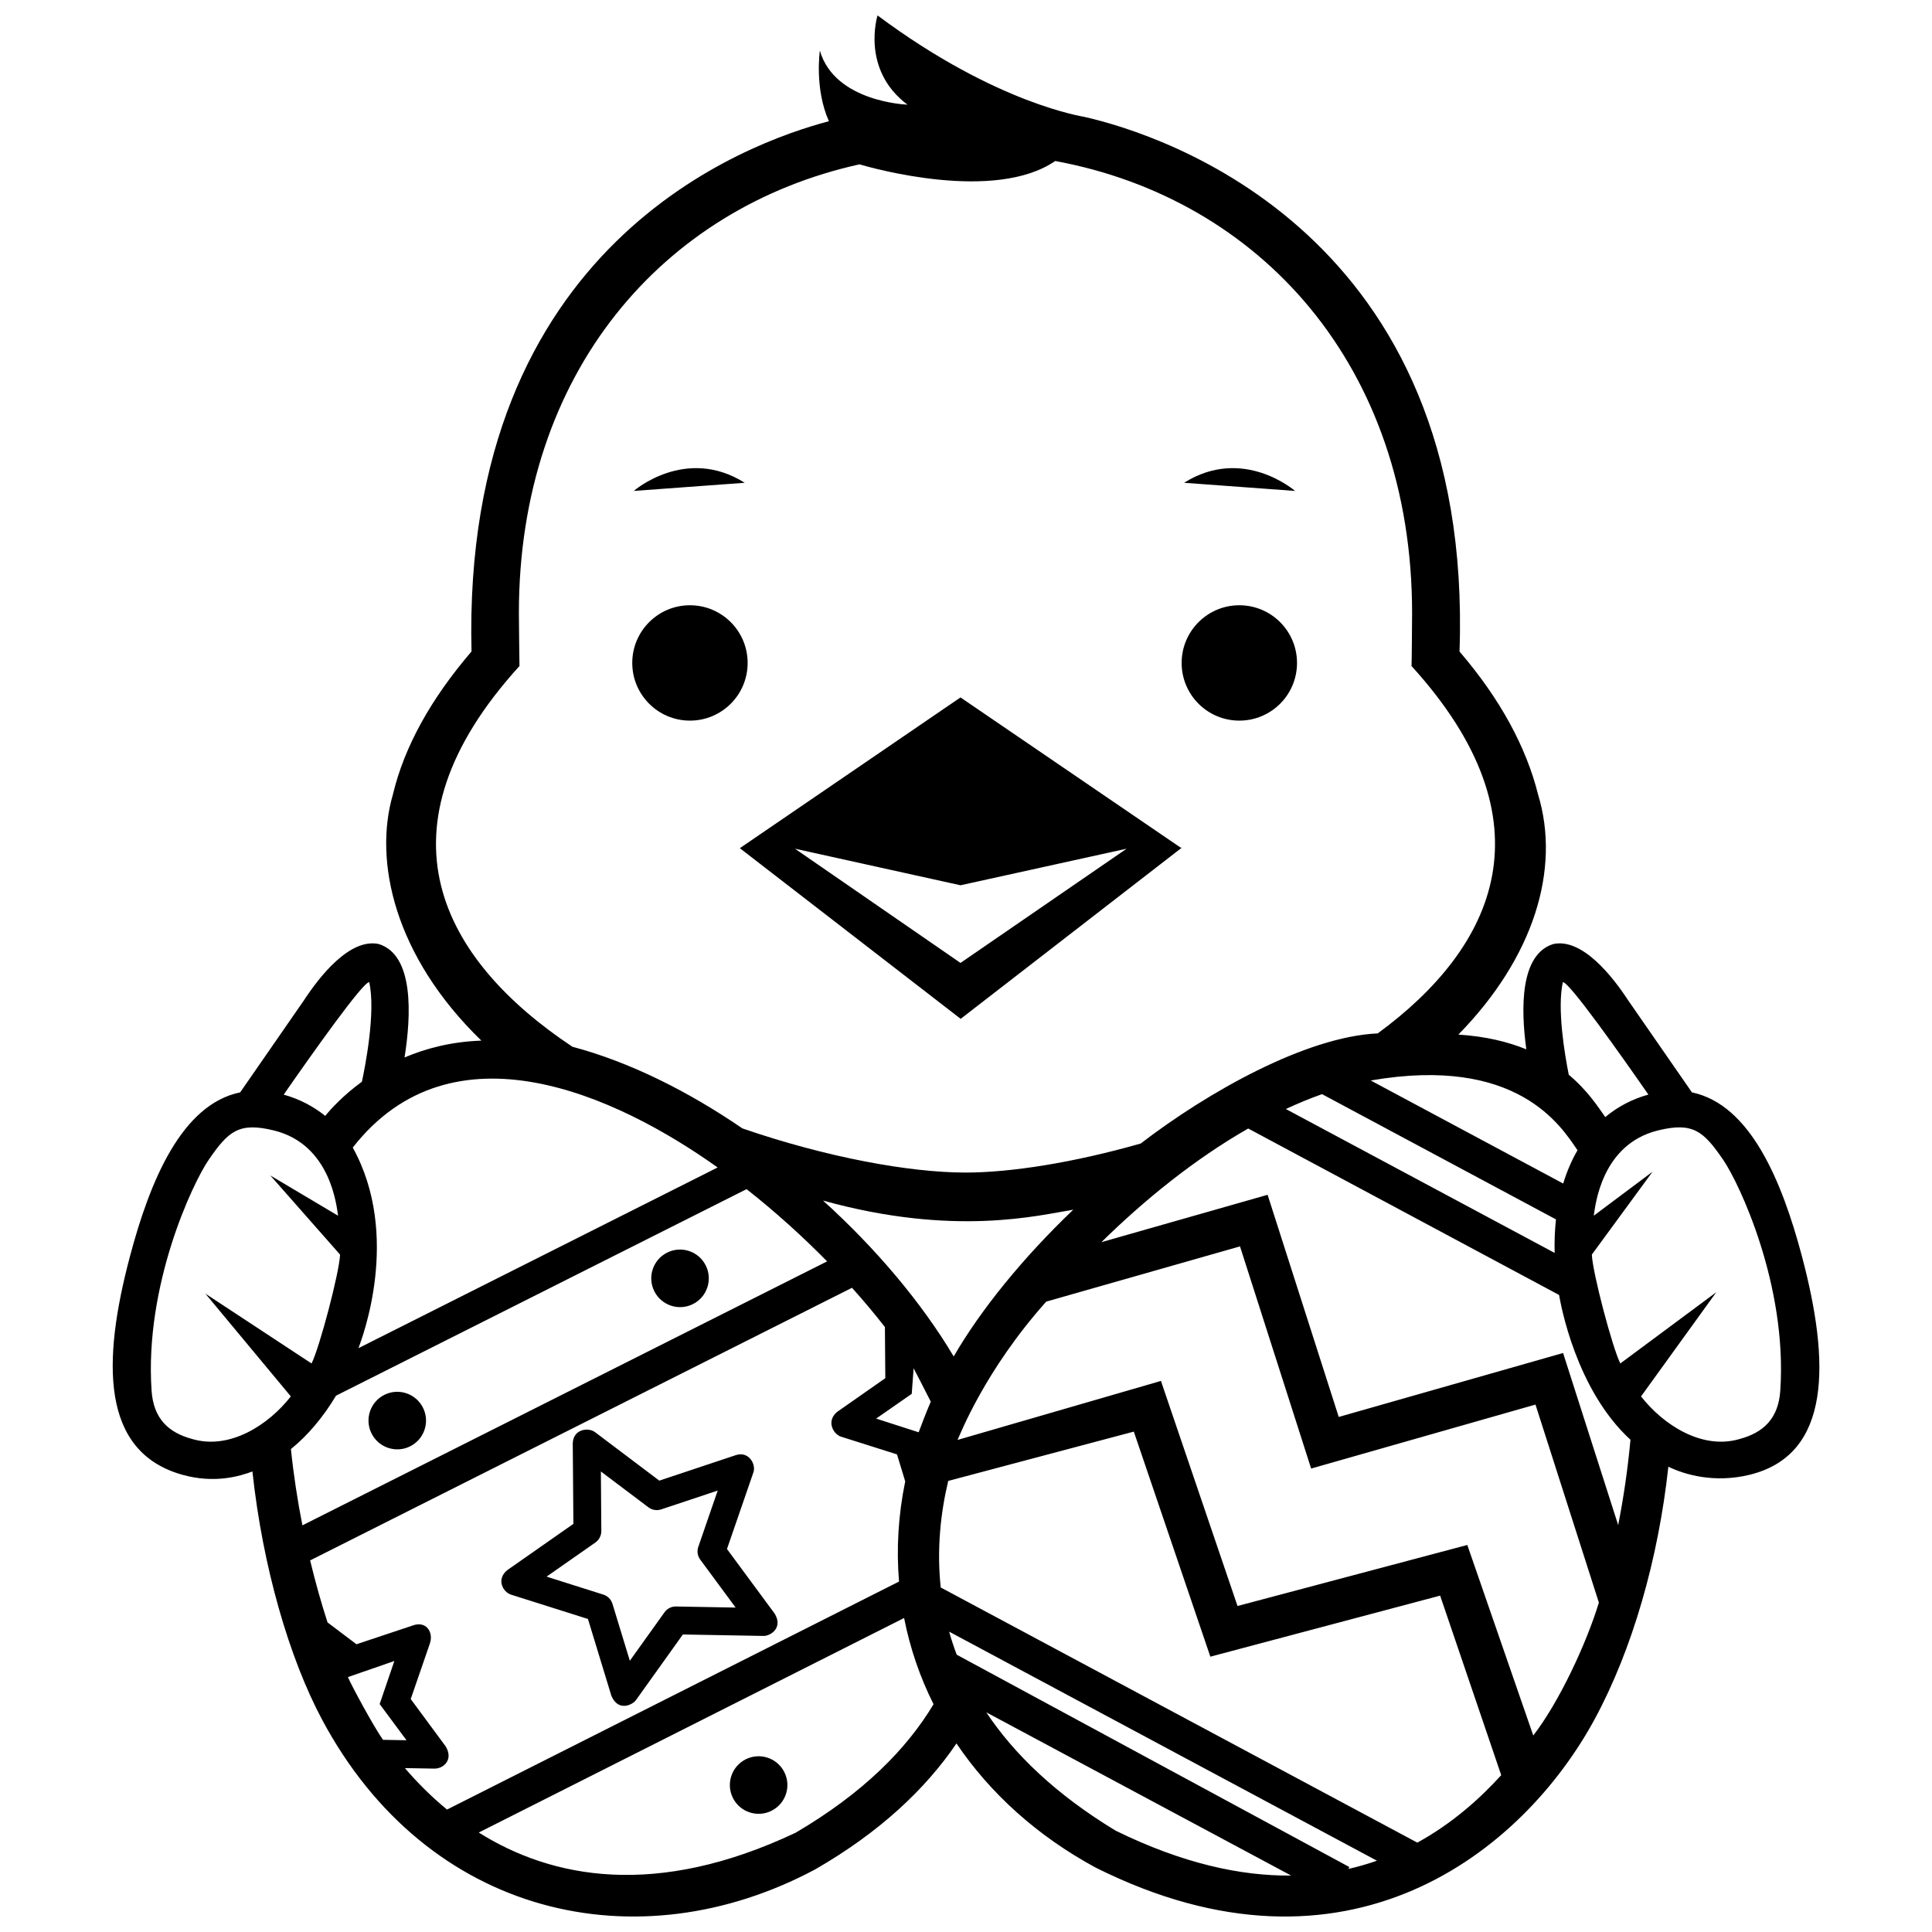 <?xml version="1.0" encoding="UTF-8"?>
<!-- The Best Svg Icon site in the world: iconSvg.co, Visit us! https://iconsvg.co -->
<svg width="800px" height="800px" version="1.1" viewBox="144 144 512 512" xmlns="http://www.w3.org/2000/svg">
 <defs>
  <clipPath id="a">
   <path d="m173 148.09h454v503.81h-454z"/>
  </clipPath>
 </defs>
 <g clip-path="url(#a)">
  <path d="m398.55 413.97v0.066l58.477-45.266 0.141-0.145h-0.289l-58.336-39.801-58.477 39.953zm44.02-45.055-44.023 30.27-43.875-30.27 43.875 9.691zm-101.21-96.973-29.402 2.16c-0.004 0 13.742-12.012 29.402-2.16zm145.84 2.16-29.402-2.16c15.648-9.852 29.402 2.16 29.402 2.16zm-30.055 45.586c0-8.445 6.848-15.289 15.289-15.289 8.449 0 15.289 6.848 15.289 15.289 0 8.445-6.84 15.285-15.289 15.285s-15.289-6.848-15.289-15.285zm-145.59 0c0-8.445 6.84-15.289 15.289-15.289s15.289 6.848 15.289 15.289c0 8.445-6.84 15.285-15.289 15.285-8.445 0-15.289-6.848-15.289-15.285zm309.98 157.25c-5.34-20.117-13.73-40.211-29.152-43.445l-16.93-24.434c-4.102-6.273-12.098-16.48-19.766-14.895-8.836 2.684-8.699 16.992-7.195 27.918-4.848-1.98-10.762-3.438-18.008-3.906 19.961-20.398 27.164-43.781 21.113-63.66-3.125-12.473-9.969-25.223-20.809-37.852 3.856-110.77-78.742-136.99-99.371-141.68 0.02-0.051-23.156-3.25-54.859-26.898 0 0-4.527 14.316 7.926 23.648 0 0-19.25-0.621-23.211-14.312 0 0-1.473 10.062 2.398 18.703-21.547 5.691-97.359 32.57-94.715 140.52-10.848 12.637-17.844 25.355-20.824 37.871-5.188 17.699 0.402 42.926 23.434 65.258-7.875 0.273-14.66 2.039-20.359 4.465 1.773-11.105 2.559-27.207-6.871-30.074-7.668-1.586-15.664 8.621-19.766 14.895l-16.922 24.426c-15.461 3.195-23.867 23.312-29.207 43.453-7.391 27.824-7.809 51.836 13.934 57.902 8.488 2.367 15.125 0.383 18.516-0.887 2.746 25.453 9.812 49.566 18.469 65.777 27.91 52.246 83.641 64.801 130.68 39.672 17.09-9.84 29.207-21.266 37.434-33.371 8.957 13.273 21.496 24.574 36.875 32.895 66.781 33.438 113.31-4.312 132.28-39.379 9.984-18.453 16.844-42.41 19.504-66.859 4.266 2.09 12.125 4.414 21.469 2.156 21.934-5.309 21.316-30.086 13.93-57.914zm-63.359-72.66c1.648-0.098 15.121 18.938 22.66 29.797-4.383 1.219-8.188 3.266-11.426 5.965-1.777-2.523-4.606-6.977-9.672-11.227-1.09-5.445-3.129-17.59-1.562-24.535zm-2.176 71.758-71.234-38.137c3.16-1.477 6.363-2.797 9.586-3.941l62 33.195c-0.316 2.856-0.438 5.828-0.352 8.883zm-193.89-13.875c34.934 9.699 57.27 3.859 66.316 2.422-13.348 12.75-24.516 26.504-31.684 38.891-8.516-14.293-20.629-28.637-34.633-41.312zm28.555 53.293c-1.246 2.836-3.211 8.117-3.211 8.117l-11.266-3.629 9.43-6.559 0.5-6.781c-0.004 0.004 4.312 8.309 4.547 8.852zm-153.18-67.336c26.453-33.855 69.902-13.816 96.695 5.273l-95.184 47.887c0.859-2.344 11.422-29.777-1.512-53.16zm269.77-17.777c38.848-6.731 50.48 12.141 54.801 18.488-1.566 2.691-2.832 5.648-3.793 8.82zm-225.59-109.84c-0.023 0-0.156-13.996-0.156-13.996 0-63.922 38.363-107.48 90.258-118.95 3.508 1.031 35.824 10.133 51.879-0.887 54.07 9.969 94.574 54.148 94.574 119.84 0 0-0.086 13.93-0.152 13.996 37.543 41.273 22.398 74.367-8.957 97.359-19.02 0.855-45.086 15.566-62.809 29.18-17.715 5.059-34.426 7.699-46.422 7.699h-0.004-0.004-0.004-0.004c-14.844-0.004-36.879-4.039-59.121-11.703-14.539-9.949-30.027-17.648-45.047-21.637-34.691-23.09-53.543-57.461-14.031-100.9zm-39.816 83.777c1.785 7.914-1.113 22.566-1.941 26.391-4.883 3.562-8.137 7.106-9.719 9.055-3.144-2.535-6.812-4.461-11.008-5.637 7.539-10.855 21.023-29.906 22.668-29.809zm-46.922 121.07c-6.348-1.707-10.258-5.457-10.758-12.809-1.906-27.973 10.922-55.062 15.145-61.191 5.195-7.551 7.965-10.039 17.25-7.769 15.086 3.684 16.641 20.078 17.027 22.598l-17.957-10.672 18.488 20.98c-0.203 4.816-5.457 24.707-7.559 28.848l-28.129-18.5 22.637 27.23c-5.922 7.586-16.215 14.23-26.145 11.285zm26.168 2.676c4.516-3.664 8.555-8.473 11.957-14.156l108.8-54.73c7.719 6.066 14.93 12.617 21.34 19.141l-139.05 69.953c-1.285-6.5-2.328-13.301-3.047-20.207zm24.402 77.047c-2.641-3.769-8.324-14.359-9.301-16.625l12.312-4.262-3.894 11.406 7.113 9.594zm5.809 7.492 7.769 0.137h0.07c2.508 0 5.047-2.438 2.969-5.883l-9.266-12.551 5.082-14.746c1.004-2.91-0.945-6.137-4.66-4.711l-14.801 4.934-7.668-5.785c-1.633-5.043-3.203-10.574-4.613-16.434l143.6-72.246c3.199 3.559 6.121 7.055 8.723 10.41l0.105 13.547-12.785 8.941c-2.977 2.516-0.941 5.883 1.004 6.543l14.879 4.707 2.176 7.148c-1.855 9.035-2.363 17.938-1.637 26.555l-119.79 60.426c-4.227-3.477-7.945-7.231-11.164-10.992zm103.54 17.129c-37 17.488-64.613 12.102-83.969-0.051l112.72-56.852c1.562 7.969 4.188 15.637 7.801 22.848-7.086 11.836-18.594 23.52-36.551 34.055zm84.797-0.555c-16.008-9.707-26.988-20.41-34.27-31.355l80.785 43.258c-13.34 0.145-28.77-3.195-46.516-11.902zm61.672 10.152 0.273-0.508-104.05-56.27c-0.766-2.035-1.445-4.082-2.004-6.106l113.37 60.703c-2.43 0.852-4.965 1.586-7.594 2.18zm18.289-6.973-126.3-67.621c-1.082-10.07-0.051-19.684 1.984-28.234l49.184-13.07 20.285 59.645 60.895-16.176 16.188 47.578c-5.801 6.387-13.152 12.895-22.238 17.879zm30.727-28.391-17.48-50.492-60.895 16.176-20.293-59.648-53.906 15.637c0.605-1.211 7.144-18.344 23.508-36.656l51.348-14.637 18.852 58.879 59.453-16.957 16.801 52.477c-3.324 10.91-10.539 26.375-17.387 35.223zm22.504-55.762-14.602-45.605-59.453 16.949-18.852-58.875-44.043 12.555c11.266-11.07 24.574-21.926 38.902-30.121l82.387 44.113c0.402 2.258 4.348 24.992 18.914 38.371-0.707 7.754-1.828 15.375-3.254 22.613zm42.961-35.625c-0.5 7.352-4.41 11.098-10.758 12.809-9.926 2.949-20.223-3.699-26.145-11.285l19.938-27.605-25.426 18.871c-2.102-4.137-7.352-24.031-7.551-28.848l16.09-21.965-15.574 11.656c0.387-2.519 1.949-18.914 17.027-22.598 9.289-2.273 12.062 0.215 17.25 7.769 4.227 6.133 17.059 33.223 15.148 61.195zm-263.94 101.09c1.891 3.758 0.379 8.348-3.387 10.238-3.762 1.895-8.348 0.379-10.238-3.387-1.891-3.762-0.371-8.348 3.387-10.242 3.762-1.887 8.348-0.371 10.238 3.391zm-15.199-59.125 6.953-20.152c0.891-2.125-1.094-5.926-4.656-4.711l-20.227 6.742-17.02-12.836c-1.812-1.367-5.84-0.812-5.918 2.984l0.168 21.312-17.469 12.223c-3.066 2.414-1.238 5.871 0.996 6.551l20.328 6.426 6.223 20.395c1.91 4.375 5.742 2.246 6.535 1.066l12.398-17.348 21.312 0.383h0.066c1.715 0.055 5.262-2.039 2.973-5.883zm-13.496 15.234c-1.254-0.02-2.363 0.555-3.066 1.547l-9.18 12.832-4.606-15.086c-0.359-1.164-1.258-2.082-2.418-2.445l-15.043-4.762 12.934-9.043c0.992-0.699 1.582-1.84 1.578-3.055l-0.121-15.773 12.602 9.5c0.973 0.73 2.238 0.938 3.391 0.551l14.969-4.988-5.144 14.918c-0.398 1.152-0.203 2.418 0.523 3.394l9.371 12.695zm7.863-90.387c1.895 3.762 0.383 8.348-3.379 10.242-3.762 1.891-8.348 0.371-10.242-3.391s-0.379-8.348 3.387-10.238c3.762-1.895 8.34-0.379 10.234 3.387zm-74.934 37.691c1.891 3.762 0.379 8.348-3.379 10.242-3.769 1.891-8.348 0.371-10.242-3.391-1.891-3.762-0.379-8.344 3.387-10.238 3.758-1.891 8.34-0.371 10.234 3.387z"/>
 </g>
</svg>
